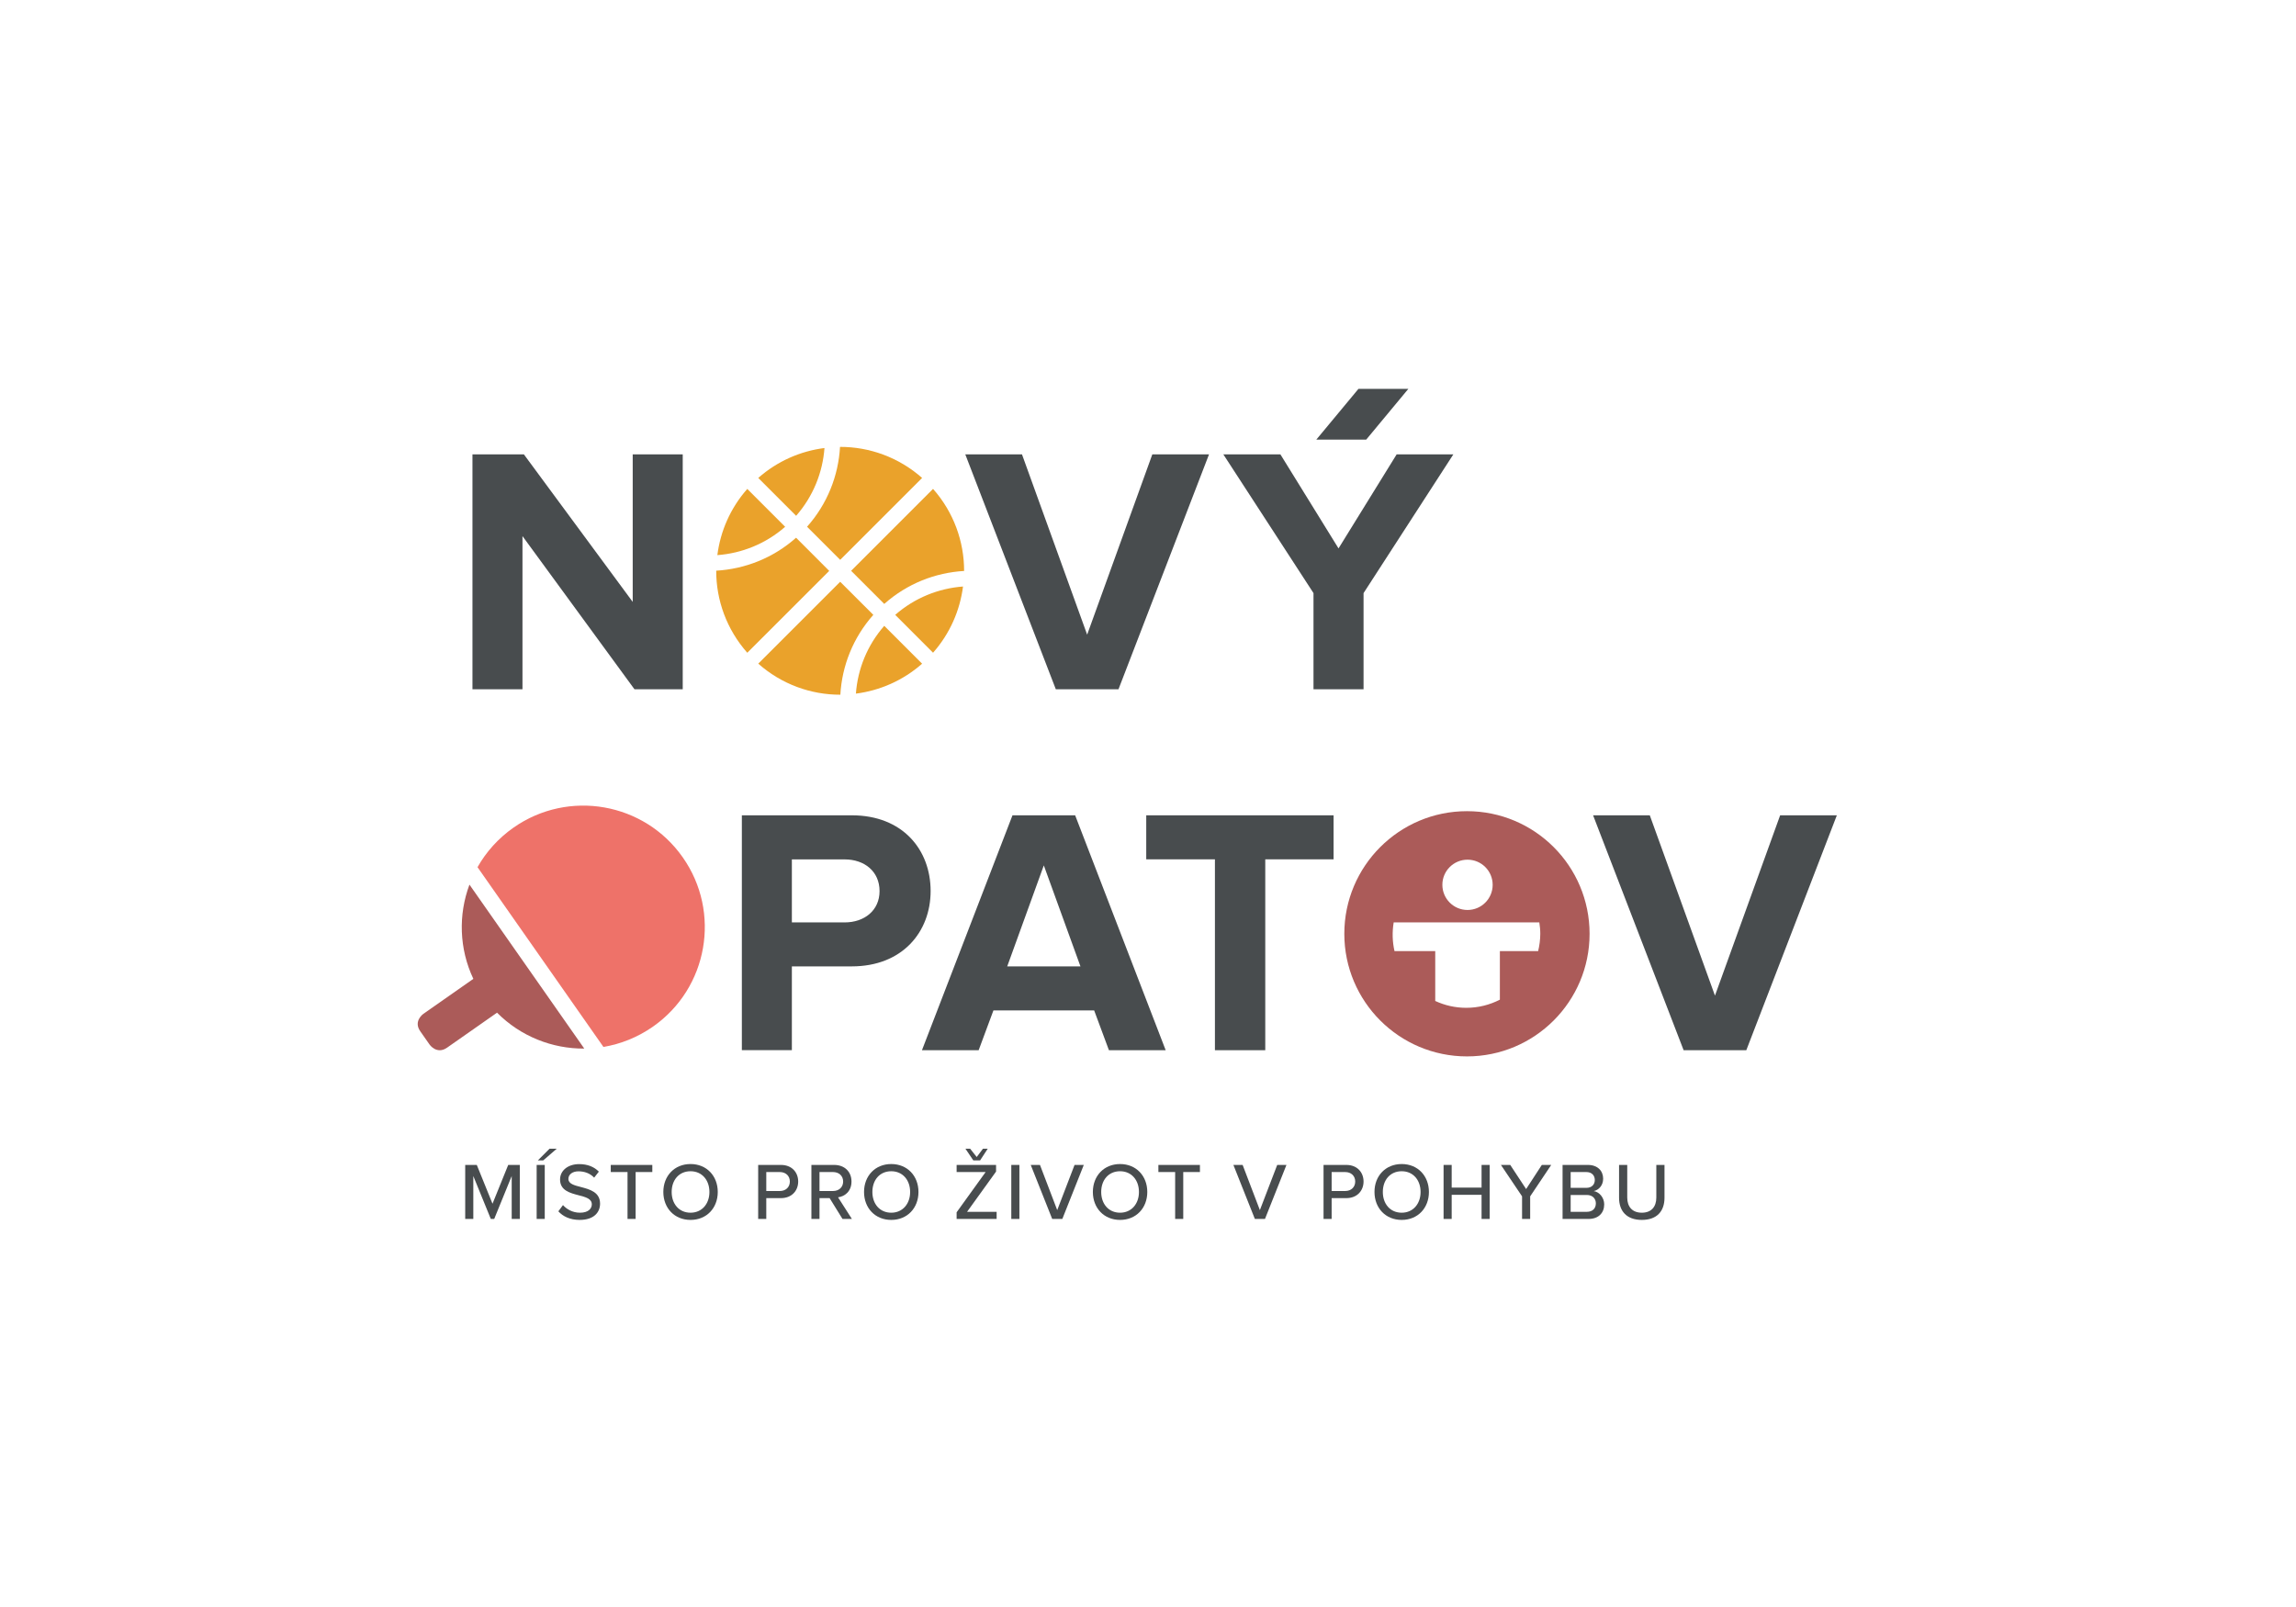 <?xml version="1.0" encoding="utf-8"?>
<!-- Generator: Adobe Illustrator 23.1.1, SVG Export Plug-In . SVG Version: 6.00 Build 0)  -->
<svg version="1.1" id="Vrstva_1" xmlns="http://www.w3.org/2000/svg" xmlns:xlink="http://www.w3.org/1999/xlink" x="0px" y="0px"
	 viewBox="0 0 566.93 396.85" style="enable-background:new 0 0 566.93 396.85;" xml:space="preserve">
<style type="text/css">
	.st0{fill:#484C4E;}
	.st1{fill:#EAA22B;}
	.st2{fill:#EE7269;}
	.st3{fill:#AB5B59;}
</style>
<g>
	<path class="st0" d="M126.35,290.42l-4.32,10.6h-0.84l-4.32-10.6v10.6h-2v-13.34h2.86l3.88,9.58l3.88-9.58h2.86v13.34h-2V290.42z"
		/>
	<path class="st0" d="M132.51,287.68h2v13.34h-2V287.68z M132.81,286.56l2.88-2.88h1.78l-3.34,2.88H132.81z"/>
	<path class="st0" d="M139.01,297.6c0.9,1,2.34,1.88,4.2,1.88c2.16,0,2.92-1.1,2.92-2.06c0-1.4-1.52-1.8-3.22-2.24
		c-2.14-0.56-4.62-1.18-4.62-3.9c0-2.2,1.94-3.8,4.72-3.8c2.06,0,3.68,0.66,4.86,1.86l-1.16,1.48c-1.02-1.08-2.42-1.56-3.86-1.56
		c-1.48,0-2.5,0.76-2.5,1.88c0,1.2,1.44,1.58,3.1,2c2.18,0.58,4.72,1.26,4.72,4.1c0,2.08-1.44,4.02-5.04,4.02
		c-2.38,0-4.12-0.86-5.26-2.12L139.01,297.6z"/>
	<path class="st0" d="M154.95,289.44h-4.14v-1.76h10.26v1.76h-4.12v11.58h-2V289.44z"/>
	<path class="st0" d="M170.51,287.46c3.98,0,6.72,2.94,6.72,6.9c0,3.96-2.74,6.9-6.72,6.9s-6.72-2.94-6.72-6.9
		C163.79,290.4,166.53,287.46,170.51,287.46z M170.51,289.24c-2.86,0-4.66,2.18-4.66,5.12c0,2.92,1.8,5.12,4.66,5.12
		c2.82,0,4.66-2.2,4.66-5.12C175.17,291.42,173.33,289.24,170.51,289.24z"/>
	<path class="st0" d="M187.21,287.68h5.62c2.74,0,4.26,1.88,4.26,4.1c0,2.22-1.54,4.1-4.26,4.1h-3.62v5.14h-2V287.68z
		 M192.57,289.44h-3.36v4.68h3.36c1.44,0,2.46-0.94,2.46-2.34C195.03,290.38,194.01,289.44,192.57,289.44z"/>
	<path class="st0" d="M204.85,295.88h-2.5v5.14h-2v-13.34h5.62c2.54,0,4.28,1.64,4.28,4.1c0,2.4-1.62,3.68-3.32,3.9l3.42,5.34h-2.32
		L204.85,295.88z M205.71,289.44h-3.36v4.68h3.36c1.44,0,2.48-0.94,2.48-2.34C208.19,290.38,207.15,289.44,205.71,289.44z"/>
	<path class="st0" d="M220.07,287.46c3.98,0,6.72,2.94,6.72,6.9c0,3.96-2.74,6.9-6.72,6.9s-6.72-2.94-6.72-6.9
		C213.35,290.4,216.09,287.46,220.07,287.46z M220.07,289.24c-2.86,0-4.66,2.18-4.66,5.12c0,2.92,1.8,5.12,4.66,5.12
		c2.82,0,4.66-2.2,4.66-5.12C224.73,291.42,222.89,289.24,220.07,289.24z"/>
	<path class="st0" d="M236.21,299.38l7.16-9.94h-7.16v-1.76h9.74v1.64l-7.16,9.94h7.3v1.76h-9.88V299.38z M238.39,283.68h1.16
		l1.62,2.04l1.54-2.04h1.18l-1.88,2.88h-1.68L238.39,283.68z"/>
	<path class="st0" d="M249.71,287.68h2v13.34h-2V287.68z"/>
	<path class="st0" d="M254.51,287.68h2.28l4.26,11.16l4.28-11.16h2.28l-5.3,13.34h-2.5L254.51,287.68z"/>
	<path class="st0" d="M276.57,287.46c3.98,0,6.72,2.94,6.72,6.9c0,3.96-2.74,6.9-6.72,6.9s-6.72-2.94-6.72-6.9
		C269.85,290.4,272.59,287.46,276.57,287.46z M276.57,289.24c-2.86,0-4.66,2.18-4.66,5.12c0,2.92,1.8,5.12,4.66,5.12
		c2.82,0,4.66-2.2,4.66-5.12C281.23,291.42,279.39,289.24,276.57,289.24z"/>
	<path class="st0" d="M290.17,289.44h-4.14v-1.76h10.26v1.76h-4.12v11.58h-2V289.44z"/>
	<path class="st0" d="M304.55,287.68h2.28l4.26,11.16l4.28-11.16h2.28l-5.3,13.34h-2.5L304.55,287.68z"/>
	<path class="st0" d="M326.81,287.68h5.62c2.74,0,4.26,1.88,4.26,4.1c0,2.22-1.54,4.1-4.26,4.1h-3.62v5.14h-2V287.68z
		 M332.17,289.44h-3.36v4.68h3.36c1.44,0,2.46-0.94,2.46-2.34C334.63,290.38,333.61,289.44,332.17,289.44z"/>
	<path class="st0" d="M346.11,287.46c3.98,0,6.72,2.94,6.72,6.9c0,3.96-2.74,6.9-6.72,6.9s-6.72-2.94-6.72-6.9
		C339.38,290.4,342.13,287.46,346.11,287.46z M346.11,289.24c-2.86,0-4.66,2.18-4.66,5.12c0,2.92,1.8,5.12,4.66,5.12
		c2.82,0,4.66-2.2,4.66-5.12C350.77,291.42,348.93,289.24,346.11,289.24z"/>
	<path class="st0" d="M365.83,295.06h-7.38v5.96h-2v-13.34h2v5.6h7.38v-5.6h2v13.34h-2V295.06z"/>
	<path class="st0" d="M375.83,295.44l-5.22-7.76h2.3l3.92,5.96l3.88-5.96h2.32l-5.2,7.76v5.58h-2V295.44z"/>
	<path class="st0" d="M385.83,287.68h6.26c2.38,0,3.76,1.46,3.76,3.4c0,1.68-1.1,2.8-2.32,3.06c1.42,0.22,2.58,1.66,2.58,3.28
		c0,2.1-1.4,3.6-3.86,3.6h-6.42V287.68z M391.71,293.34c1.34,0,2.08-0.84,2.08-1.94s-0.74-1.96-2.08-1.96h-3.88v3.9H391.71z
		 M391.81,299.26c1.4,0,2.24-0.8,2.24-2.1c0-1.1-0.76-2.06-2.24-2.06h-3.98v4.16H391.81z"/>
	<path class="st0" d="M399.78,287.68h2.02v8.06c0,2.28,1.26,3.74,3.6,3.74s3.58-1.46,3.58-3.74v-8.06h2.02v8.1
		c0,3.32-1.86,5.48-5.6,5.48s-5.62-2.18-5.62-5.46V287.68z"/>
</g>
<g>
	<path class="st1" d="M207.46,138.25l20.23-20.22c-5.78-5.11-13.02-7.69-20.27-7.67c-0.4,7.1-3.12,14.07-8.14,19.72L207.46,138.25z"
		/>
	<path class="st1" d="M196.57,132.79c-5.65,5.02-12.62,7.73-19.72,8.14c-0.02,7.25,2.56,14.48,7.67,20.27l20.23-20.22L196.57,132.79
		z"/>
	<path class="st1" d="M230.39,161.19c4.18-4.74,6.64-10.45,7.4-16.35c-6.02,0.45-11.92,2.78-16.74,7L230.39,161.19z"/>
	<path class="st1" d="M218.34,154.55c-4.22,4.82-6.56,10.72-7,16.74c5.9-0.75,11.61-3.22,16.35-7.39L218.34,154.55z"/>
	<path class="st1" d="M207.46,143.67l-20.23,20.22c5.78,5.11,13.02,7.69,20.27,7.67c0.4-7.1,3.12-14.07,8.14-19.72L207.46,143.67z"
		/>
	<path class="st1" d="M218.34,149.14c5.65-5.02,12.62-7.73,19.72-8.14c0.01-7.25-2.56-14.48-7.67-20.27l-20.23,20.23L218.34,149.14z
		"/>
	<path class="st1" d="M184.52,120.74c-4.18,4.74-6.64,10.45-7.39,16.35c6.02-0.45,11.92-2.78,16.74-7L184.52,120.74z"/>
	<path class="st1" d="M196.58,127.38c4.22-4.82,6.56-10.72,7-16.74c-5.9,0.75-11.61,3.21-16.35,7.39L196.58,127.38z"/>
</g>
<path class="st2" d="M168.6,211.74c-9.5-13.57-28.21-16.87-41.79-7.37c-3.78,2.65-6.77,6.01-8.9,9.78L149,258.54
	c4.27-0.71,8.45-2.37,12.24-5.02C174.81,244.03,178.11,225.31,168.6,211.74"/>
<path class="st3" d="M116.88,241.73l-12.35,8.65c0,0-2.53,1.77-0.76,4.29l2.31,3.3c0,0,1.77,2.53,4.3,0.76l12.35-8.65
	c5.8,5.85,13.62,8.92,21.54,8.87l-28.35-40.49C113.15,225.88,113.36,234.29,116.88,241.73"/>
<path class="st0" d="M431.2,259.35l22.35-58h-14l-16.09,44.52l-16.09-44.52h-14l22.35,58H431.2z M312.42,259.35v-47.13h16.87v-10.87
	h-46.26v10.87h16.96v47.13H312.42z M266.79,238.66h-18.09l9.04-24.95L266.79,238.66z M287.83,259.35l-22.35-58h-15.48l-22.35,58h14
	l3.65-9.83h24.87l3.65,9.83H287.83z M208.57,227.79h-13.04v-15.56h13.04c4.87,0,8.61,2.96,8.61,7.83
	C217.18,224.83,213.44,227.79,208.57,227.79 M195.53,259.35v-20.7h14.78c12.52,0,19.48-8.52,19.48-18.61
	c0-10.17-6.87-18.7-19.48-18.7h-27.13v58H195.53z"/>
<path class="st0" d="M336.69,170.21v-23.74l22.17-34.26h-14l-14.35,23.22l-14.35-23.22h-14.09l22.26,34.26v23.74H336.69z
	 M276.18,170.21l22.35-58h-14l-16.09,44.52l-16.09-44.52h-14l22.35,58H276.18z M168.58,170.21v-58h-12.35v36.43l-26.87-36.43h-12.7
	v58h12.35v-37.82l27.65,37.82H168.58z"/>
<polygon class="st0" points="335.43,96.03 325.02,108.57 337.34,108.57 347.75,96.03 "/>
<path class="st3" d="M362.22,200.32c-16.72,0-30.28,13.56-30.28,30.28c0,16.72,13.56,30.28,30.28,30.28
	c16.73,0,30.28-13.56,30.28-30.28C392.5,213.88,378.95,200.32,362.22,200.32z M362.36,212.3c3.43,0,6.21,2.78,6.21,6.21
	c0,3.43-2.78,6.21-6.21,6.21c-3.43,0-6.21-2.78-6.21-6.21C356.14,215.09,358.93,212.3,362.36,212.3z M379.8,234.87h-9.45v12
	c-2.49,1.28-5.31,2.01-8.3,2.01c-2.74,0-5.33-0.61-7.66-1.69v-12.32h-10.06c-0.53-2.33-0.59-4.73-0.2-7.08h35.96
	c0.14,0.92,0.24,1.85,0.24,2.81C380.32,232.08,380.13,233.5,379.8,234.87z"/>
</svg>

